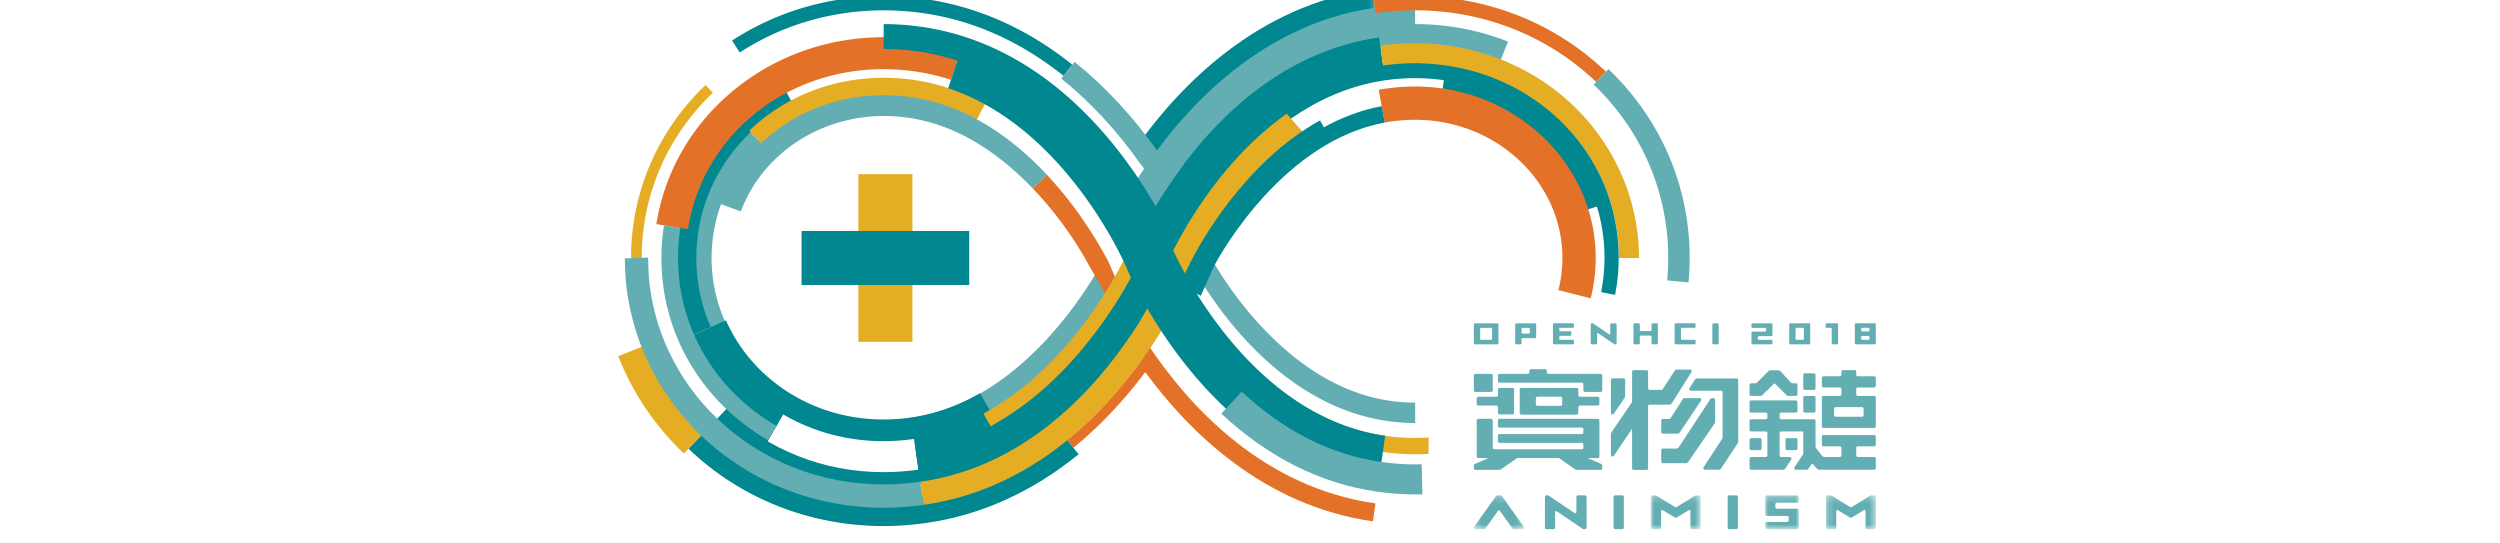 <svg xmlns="http://www.w3.org/2000/svg" xmlns:xlink="http://www.w3.org/1999/xlink" width="368" height="80" viewBox="0 0 368 80">
    <defs>
        <path id="a" d="M.129.1H35.7v26.337H.129z"/>
        <path id="c" d="M0 79.6h185.12V.1H0z"/>
        <path id="e" d="M.005.217h7.33V5.2H.004z"/>
        <path id="g" d="M.19.217h7.329V5.2H.189z"/>
        <path id="i" d="M.028.218h4.975V5.2H.028z"/>
        <path id="k" d="M.35.206h7.388V5.2H.35z"/>
    </defs>
    <g fill="none" fill-rule="evenodd">
        <g transform="translate(91 -1.7)">
            <path fill="#62AEB2" d="M52.787 19.26l.35-.644c-3.235-1.723-6.562-2.853-9.908-3.331a29.635 29.635 0 0 0-4.15-.297c-11.04 0-20.916 6.64-24.577 16.523l3.553 1.316c3.112-8.404 11.561-14.05 21.023-14.05 1.191 0 2.409.087 3.617.259 6.415.916 12.579 4.415 18.32 10.4l2.093-2.008c-2.826-3.02-6.275-5.979-10.32-8.167"/>
            <path fill="#62AEB2" d="M26.884 63.507C17.368 59.084 11.22 49.73 11.22 39.675c0-5.087 1.49-10.01 4.31-14.236a26.825 26.825 0 0 1 3.767-4.484l1.747 1.826a24.248 24.248 0 0 0-3.412 4.06 23.05 23.05 0 0 0-3.886 12.834c0 9.215 5.442 17.47 14.203 21.542l-1.065 2.29zM73.237 42.777l-1.095-2.556a38.09 38.09 0 0 0-.406-.772c-1.918 3.632-12.008 21.366-28.599 23.735-1.355.194-2.752.637-4.073.637-3.864-.002-7.57-.815-11.015-2.418l-1.265 2.318c3.844 1.788 7.976 2.696 12.282 2.698 1.46 0 2.96-.109 4.454-.322 16.008-2.287 26.111-16.928 29.832-23.37l-.115.05z"/>
            <path fill="#E47128" d="M76.746 55.12c-3.245 4.411-6.827 8.23-10.67 11.35l.928 1.14c3.8-3.084 7.35-6.828 10.577-11.138 6.603 9.01 17.59 19.698 33.517 21.972l.378-2.642c-16.279-2.324-27.182-13.834-33.664-23.63-.306-.462-1.066 2.949-1.066 2.949"/>
            <path fill="#E5AD24" d="M119.288 66.1a30.882 30.882 0 0 1-6.388-.248c-4.89-.7-9.631-2.652-14.089-5.804l-1.386 1.96c4.772 3.373 9.864 5.466 15.135 6.22 1.587.227 3.187.342 4.756.342.661 0 1.317-.026 1.972-.066v-2.403z"/>
            <path fill="#E47128" d="M74.505 42.234l-1.268.543-1.096-2.555c-.82-1.616-3.894-7.304-9.033-12.794l-2.092 2.008c4.507 4.696 7.215 9.352 8.17 11.136l3.845 6.71 3.286-1.885-1.812-3.163z"/>
            <path fill="#62AEB2" d="M117.316 63.966c-1.362 0-2.743-.1-4.105-.296-17.122-2.445-27.14-19.83-28.974-23.29l2.649-1.405c1.051 1.983 10.732 19.44 26.751 21.728a25.95 25.95 0 0 0 3.68.265v2.998z"/>
            <path fill="#00878F" d="M141.175 32.995c-1.141-3.706-3.27-7.125-6.157-9.888-3.784-3.62-8.588-5.933-13.895-6.69l.485-3.397c6.02.859 11.477 3.49 15.782 7.607 3.31 3.168 5.752 7.095 7.065 11.358l-3.28 1.01z"/>
            <path fill="#00878F" d="M95.338 22.08l-1.617-1.842c5.824-5.115 12.16-8.191 18.836-9.143a33.675 33.675 0 0 1 4.746-.34c8.128 0 15.744 3.003 21.442 8.456l-1.695 1.77c-5.24-5.013-12.253-7.775-19.747-7.775-1.457 0-2.938.106-4.4.315-6.195.884-12.105 3.764-17.565 8.558"/>
            <path fill="#E5AD24" d="M82.887 45.95l-8.5-4.044 2.021-4.25c1.313-2.76 6.277-12.363 15.016-20.035l3.538-3.105 6.21 7.075-3.537 3.105C90.057 31.348 85.705 40.027 84.91 41.7l-2.023 4.25z"/>
            <path fill="#00878F" d="M10.928 51.025a28.108 28.108 0 0 1-2.366-11.35c0-7.822 3.16-15.152 8.899-20.641a30.388 30.388 0 0 1 6.725-4.861l1.382 2.596a27.44 27.44 0 0 0-6.074 4.39c-5.153 4.929-7.991 11.504-7.991 18.516 0 3.54.713 6.961 2.118 10.17l-2.693 1.18z"/>
            <path fill="#E5AD24" d="M21.058 22.797l-1.775-1.858c5.254-5.024 12.284-7.792 19.795-7.792 1.464 0 2.949.106 4.413.315 3.586.513 7.125 1.703 10.519 3.539l-1.222 2.26c-3.127-1.69-6.377-2.786-9.66-3.255a28.791 28.791 0 0 0-4.05-.29c-6.845 0-13.245 2.515-18.02 7.08M3.463 39.675H1.894c0-9.659 3.892-18.7 10.958-25.458l1.084 1.133C7.182 21.81 3.463 30.45 3.463 39.675"/>
            <path fill="#00878F" d="M65.543 12.858c-6.34-5.067-13.287-8.17-20.652-9.221a41.36 41.36 0 0 0-5.813-.415c-7.629 0-14.953 2.145-21.181 6.205l-1.142-1.753C23.323 3.393 31.042 1.13 39.078 1.13c2.027 0 4.083.147 6.109.436 7.74 1.105 15.028 4.354 21.662 9.657l-1.306 1.635z"/>
            <g transform="translate(76)">
                <mask id="b" fill="#fff">
                    <use xlink:href="#a"/>
                </mask>
                <path fill="#00878F" d="M4.256 26.437L.129 23.525C6.73 14.166 18.139 2.506 34.987.1l.714 5C20.635 7.254 10.285 17.892 4.256 26.438" mask="url(#b)"/>
            </g>
            <path fill="#62AEB2" d="M84.981 27.04l-2.92-2.208c5.779-7.644 15.625-17.179 29.717-19.19a39.187 39.187 0 0 1 5.526-.394c4.75 0 9.35.866 13.674 2.575l-1.345 3.404c-3.894-1.538-8.043-2.318-12.33-2.318-1.66 0-3.345.12-5.007.358C99.438 11.1 90.345 19.945 84.98 27.04"/>
            <path fill="#62AEB2" d="M79.094 33l-4.086-1.662 1.215-2.986.104-.165c5.275-8.35 16.844-22.745 35.051-25.343 1.966-.28 3.96-.422 5.925-.422v4.411c-1.757 0-3.54.128-5.3.379C96.464 9.429 86.124 20.995 80.16 30.379l-1.067 2.622z"/>
            <path fill="#62AEB2" d="M79.024 28.48l-2.114-2.594c-3.513-4.98-7.447-9.225-11.694-12.62l1.96-2.451c4.463 3.569 8.59 8.015 12.266 13.216l2.013 2.463-2.43 1.985z"/>
            <path fill="#E47128" d="M143.954 13.769c-7.108-6.801-16.572-10.547-26.65-10.547-1.927 0-3.883.14-5.812.415l-.296-2.071a43.459 43.459 0 0 1 6.108-.436c10.62 0 20.597 3.952 28.096 11.127l-1.446 1.512z"/>
            <path fill="#00878F" d="M44.381 72.135l-.762-5.339c21.345-3.047 31.98-27.909 32.085-28.16.472-1.136 11.882-27.94 36.298-31.424l.762 5.338c-21.41 3.055-31.978 27.91-32.082 28.16-.475 1.14-11.891 27.94-36.3 31.425"/>
            <path fill="#00878F" d="M21.954 66.738l2.34-4.029c5.746 3.337 12.403 4.583 19.254 3.603l.66 4.61c4.464-.637 8.824-2.165 12.961-4.541l-3.906-6.801c-3.27 1.878-6.69 3.082-10.165 3.578a28.62 28.62 0 0 1-4.034.29c-6.792 0-13.142-2.498-17.88-7.03-2.294-2.197-4.083-4.739-5.317-7.556l-6.733 2.95c1.607 3.668 3.952 7.032 6.967 9.918l-.34.354a32.796 32.796 0 0 0 6.193 4.654"/>
            <path fill="#00878F" d="M39.066 73.342c-9.354 0-18.133-3.473-24.722-9.776l1.48-1.548c6.189 5.921 14.442 9.183 23.24 9.183 1.696 0 3.421-.124 5.13-.368 17.603-2.515 28.244-17.41 33.033-26.103l1.215-2.876 1.973.834-1.285 3.026c-4.97 9.035-16.077 24.588-34.632 27.238-1.81.259-3.637.39-5.432.39"/>
            <path fill="#00878F" d="M39.066 79.135C28.21 79.134 18.01 75.09 10.34 67.75l2.712-2.834c6.936 6.64 16.174 10.296 26.012 10.297 1.888 0 3.804-.137 5.697-.409 7.338-1.048 14.249-4.172 20.543-9.286l2.473 3.044c-6.853 5.568-14.41 8.974-22.46 10.124-2.076.298-4.18.45-6.251.45"/>
            <path fill="#E5AD24" d="M44.936 76.017l-.486-3.397c15.814-2.258 26.276-14.024 32.274-23.51.183-.318 1.798-3.12 2.416-4.296l3.038 1.597c-.685 1.302-2.426 4.318-2.5 4.446l-.035.058c-6.381 10.101-17.582 22.657-34.707 25.102"/>
            <path fill="#62AEB2" d="M22.079 66.524C12.233 60.807 6.356 50.77 6.356 39.674c0-1.614.127-3.233.378-4.81l2.42.384c-.23 1.451-.347 2.94-.347 4.427 0 10.211 5.421 19.456 14.502 24.73l-1.23 2.119z"/>
            <path fill="#E47128" d="M10.268 35.425l-4.649-.738c1.346-8.478 6.032-15.97 13.197-21.094 7.276-5.205 16.336-7.352 25.518-6.042 2.068.296 4.127.778 6.123 1.433l-1.47 4.472a31.29 31.29 0 0 0-5.319-1.245c-16.29-2.319-30.965 7.873-33.4 23.214"/>
            <path fill="#E5AD24" d="M9.663 68.458C5.37 64.351 2.119 59.528 0 54.121l5.477-2.147c1.805 4.606 4.582 8.722 8.252 12.234l-4.066 4.25z"/>
            <path fill="#62AEB2" d="M39.066 76.438c-10.158-.001-19.696-3.778-26.863-10.636C5.68 59.56 1.724 51.248 1.064 42.399l-.003-.064-.097-2.596 3.429-.128.096 2.564c.603 7.99 4.185 15.5 10.087 21.148 6.524 6.243 15.221 9.683 24.488 9.684 1.781 0 3.593-.13 5.386-.387l.486 3.397c-1.954.28-3.928.42-5.87.42"/>
            <path fill="#E5AD24" d="M54.82 64.442l-1.066-1.858.929-.533c12.11-6.95 18.874-20.24 20.107-22.834l.46-.966 1.934.92-.46.966c-1.28 2.694-8.312 16.503-20.975 23.772l-.929.533z"/>
            <path fill="#00878F" d="M81.573 38.268c-.107-.257-.87-2.058-2.323-4.691l.545-.3C74.745 24.11 63.457 8.333 44.606 5.643a39.158 39.158 0 0 0-5.528-.395v3.66c1.662 0 3.347.121 5.01.359 2.039.291 3.978.758 5.829 1.36l-1.339 4.071c17.4 5.723 26.15 26.182 26.235 26.382.482 1.16 12.1 28.448 37.052 32.01l1.035-7.248C92.109 62.874 81.675 38.51 81.573 38.268"/>
            <path fill="#E5AD24" d="M150.262 39.675h-2.941c0-8.1-3.574-15.846-9.806-21.252-6.694-5.808-15.778-8.39-24.925-7.086l-.415-2.912c9.99-1.426 19.929 1.41 27.268 7.776 6.876 5.965 10.82 14.52 10.82 23.474"/>
            <mask id="d" fill="#fff">
                <use xlink:href="#c"/>
            </mask>
            <path fill="#E5AD24" d="M35.354 52.017h7.955v-24.68h-7.955z" mask="url(#d)"/>
            <path fill="#00878F" d="M26.992 43.656H51.67V35.7H26.992z" mask="url(#d)"/>
            <path fill="#62AEB2" d="M157.558 43.27l-3.144-.292c.1-1.085.152-2.196.152-3.303 0-9.683-3.9-18.747-10.981-25.521l2.183-2.282c7.709 7.376 11.955 17.25 11.955 27.803 0 1.203-.056 2.413-.165 3.595" mask="url(#d)"/>
            <path fill="#00878F" d="M146.741 45.107l-2.052-.408c.33-1.66.497-3.364.497-5.067 0-7.128-2.884-13.813-8.12-18.823l1.446-1.512c5.653 5.41 8.766 12.631 8.766 20.335 0 1.84-.18 3.682-.537 5.475" mask="url(#d)"/>
            <path fill="#E47128" d="M143.147 45.611l-4.75-1.21c.391-1.534.59-3.124.59-4.727 0-11.215-9.727-20.34-21.683-20.34-1.165 0-2.355.085-3.538.253-.314.045-.626.096-.937.153l-.885-4.821a30.214 30.214 0 0 1 5.36-.487c14.659 0 26.585 11.324 26.585 25.243 0 2.01-.25 4.007-.742 5.936" mask="url(#d)"/>
            <path fill="#00878F" d="M103.871 20.44l-.565-1.02c-11.254 6.24-17.843 18.452-19.049 20.837l-1.192 2.426-1.26-.62-.52 1.154 4.472 2.008 2.005-4.464c1.18-2.186 10.335-18.306 25.069-21.021l-.444-2.407c-2.892.535-5.752 1.576-8.516 3.107" mask="url(#d)"/>
            <path fill="#62AEB2" d="M117.316 74.477c-1.847 0-3.73-.135-5.593-.401-8.322-1.189-16.044-5.055-22.95-11.493l3.007-3.227c6.235 5.811 13.154 9.294 20.566 10.353 1.98.282 3.97.39 5.925.344l.103 4.411c-.352.008-.704.013-1.058.013" mask="url(#d)"/>
        </g>
        <path fill="#62AEB2" d="M232.986 77.857l-3.82-2.592a.16.16 0 0 0-.252.132v2.261a.24.24 0 0 1-.24.241h-1.024a.24.24 0 0 1-.24-.24v-4.5c0-.134.108-.242.24-.242h.185c.048 0 .095.014.135.041l3.821 2.576a.16.16 0 0 0 .25-.133v-2.243c0-.133.109-.241.242-.241h1.023c.133 0 .24.108.24.241v4.5a.24.24 0 0 1-.24.241h-.185a.24.24 0 0 1-.135-.042M237.523 77.651v-4.493c0-.133.108-.241.242-.241h1.022c.133 0 .24.108.24.241v4.493a.241.241 0 0 1-.24.241h-1.022a.242.242 0 0 1-.242-.24"/>
        <g transform="translate(243 72.7)">
            <mask id="f" fill="#fff">
                <use xlink:href="#e"/>
            </mask>
            <path fill="#62AEB2" d="M7.334.459v4.5a.241.241 0 0 1-.24.241H6.07a.241.241 0 0 1-.241-.241V2.537a.16.16 0 0 0-.244-.138L3.794 3.48a.242.242 0 0 1-.249 0l-1.792-1.08a.16.16 0 0 0-.244.138v2.422a.241.241 0 0 1-.24.241H.245a.241.241 0 0 1-.241-.241v-4.5a.24.24 0 0 1 .24-.242H.69c.044 0 .088.013.126.036l2.727 1.676a.24.24 0 0 0 .253 0L6.524.253A.24.24 0 0 1 6.65.217h.443c.133 0 .241.108.241.242" mask="url(#f)"/>
        </g>
        <g transform="translate(268.6 72.7)">
            <mask id="h" fill="#fff">
                <use xlink:href="#g"/>
            </mask>
            <path fill="#62AEB2" d="M7.519.459v4.5a.242.242 0 0 1-.242.241H6.255a.242.242 0 0 1-.241-.241V2.537a.16.16 0 0 0-.244-.138L3.978 3.48a.242.242 0 0 1-.249 0l-1.791-1.08a.16.16 0 0 0-.244.138v2.422a.241.241 0 0 1-.241.241H.43a.241.241 0 0 1-.24-.241v-4.5A.24.24 0 0 1 .43.217h.444C.918.217.962.23 1 .253l2.728 1.676a.24.24 0 0 0 .252 0L6.708.253a.24.24 0 0 1 .126-.036h.443c.133 0 .242.108.242.242" mask="url(#h)"/>
        </g>
        <path fill="#62AEB2" d="M254.31 77.649v-4.493c0-.133.108-.241.241-.241h1.022c.133 0 .242.108.242.241v4.493a.242.242 0 0 1-.242.241h-1.022a.241.241 0 0 1-.241-.241"/>
        <g transform="translate(259.8 72.7)">
            <mask id="j" fill="#fff">
                <use xlink:href="#i"/>
            </mask>
            <path fill="#62AEB2" d="M5.003 1.049V.46a.241.241 0 0 0-.241-.24h-3.23V.217H.27a.241.241 0 0 0-.241.24v2.546c0 .133.108.24.24.24h2.99a.24.24 0 0 1 .24.242v.403a.24.24 0 0 1-.24.241H.267a.241.241 0 0 0-.24.241v.588c0 .133.108.241.24.241h4.494a.241.241 0 0 0 .24-.241V2.416a.241.241 0 0 0-.24-.241H1.774a.24.24 0 0 1-.242-.24V1.53c0-.133.108-.24.242-.24h2.988a.241.241 0 0 0 .24-.242" mask="url(#j)"/>
        </g>
        <g transform="translate(216.6 72.7)">
            <mask id="l" fill="#fff">
                <use xlink:href="#k"/>
            </mask>
            <path fill="#62AEB2" d="M7.496 5.2H6.238a.242.242 0 0 1-.196-.1L4.175 2.487a.16.16 0 0 0-.261 0L2.046 5.099a.24.24 0 0 1-.196.101H.592a.241.241 0 0 1-.196-.382L3.623.308a.241.241 0 0 1 .196-.102h.45a.24.24 0 0 1 .196.101l3.227 4.511c.114.16 0 .382-.196.382" mask="url(#l)"/>
        </g>
        <path fill="#62AEB2" d="M248.885 57.514h4.442c.131 0 .238.106.238.238v6.606a.477.477 0 0 1-.078.26l-2.721 4.158c-.104.16.01.37.2.37l2.008-.004c.16 0 .31-.08.398-.214l2.418-3.673a.48.48 0 0 0 .078-.263V55.95a.238.238 0 0 0-.238-.238h-5.893a.238.238 0 0 0-.2.11l-.852 1.325a.238.238 0 0 0 .2.368M261.314 56.509l1.641 1.63c.09.089.21.138.336.138h1.06a.238.238 0 0 0 .238-.238v-1.386a.238.238 0 0 0-.239-.238h-.529a.239.239 0 0 1-.175-.076l-1.552-1.682a.476.476 0 0 0-.35-.154h-1.097a.476.476 0 0 0-.336.139l-1.714 1.704a.238.238 0 0 1-.168.07h-.657a.238.238 0 0 0-.238.237v1.386c0 .132.107.238.238.238h1.34c.126 0 .246-.05.336-.138l1.642-1.63a.159.159 0 0 1 .224 0M263.057 66.26h1.293a.238.238 0 0 0 .239-.239v-1.294a.238.238 0 0 0-.239-.238h-1.293a.238.238 0 0 0-.239.238v1.294c0 .132.107.238.239.238M259.066 64.49h-1.293a.238.238 0 0 0-.239.237v1.294c0 .132.107.238.239.238h1.293a.238.238 0 0 0 .238-.238v-1.294a.238.238 0 0 0-.238-.238M267.009 58.277h-1.326a.238.238 0 0 0-.238.239v1.981c0 .132.106.239.238.239h1.326a.238.238 0 0 0 .238-.239v-1.981a.238.238 0 0 0-.238-.239M267.009 54.942h-1.326a.238.238 0 0 0-.238.238v1.982c0 .131.106.238.238.238h1.326a.238.238 0 0 0 .238-.238V55.18a.238.238 0 0 0-.238-.238M219.49 55.032h-2.301a.238.238 0 0 0-.239.238v2.18c0 .132.107.238.239.238h2.301a.238.238 0 0 0 .239-.238v-2.18a.238.238 0 0 0-.239-.238M233.075 55.032h-5.153a.239.239 0 0 1-.239-.238v-.212a.238.238 0 0 0-.237-.238h-2.089a.238.238 0 0 0-.238.238v.212a.238.238 0 0 1-.238.238h-4.145a.238.238 0 0 0-.238.238v.818c0 .132.107.238.238.238h12.1c.131 0 .239.107.239.239v.885c0 .132.106.238.238.238h2.301a.238.238 0 0 0 .238-.238v-2.18a.238.238 0 0 0-.238-.238h-2.539z"/>
        <path fill="#62AEB2" d="M229.96 59.493c0 .137-.111.248-.25.248h-3.385a.248.248 0 0 1-.248-.248v-.851c0-.137.112-.248.248-.248h3.385c.139 0 .25.111.25.248v.851zm5.222-1.091h-2.611a.239.239 0 0 1-.24-.238v-.817a.248.248 0 0 0-.248-.247h-8.131a.248.248 0 0 0-.248.247v3.44c0 .138.112.248.248.248h8.131c.137 0 .248-.11.248-.247v-.851a.24.24 0 0 1 .24-.24h2.611a.248.248 0 0 0 .248-.248v-.799a.248.248 0 0 0-.248-.248zM222.87 60.762v-3.425a.238.238 0 0 0-.238-.238h-1.896a.238.238 0 0 0-.238.238v.827a.238.238 0 0 1-.238.239h-2.65a.238.238 0 0 0-.238.238v.818c0 .131.107.238.239.238h2.649c.131 0 .238.106.238.238v.827c0 .131.107.238.238.238h1.896a.238.238 0 0 0 .239-.238M235.43 67.187v-5.299a.238.238 0 0 0-.238-.238h-14.456a.238.238 0 0 0-.238.238v.818c0 .132.107.239.238.239h12.1c.132 0 .238.106.238.238v.469a.238.238 0 0 1-.238.238h-12.1a.238.238 0 0 0-.238.239v.817c0 .132.107.239.238.239h12.1c.132 0 .238.107.238.238v.47a.238.238 0 0 1-.238.238h-12.87a.238.238 0 0 1-.238-.238v-4.005a.238.238 0 0 0-.238-.238h-1.88a.238.238 0 0 0-.238.238v5.3c0 .13.107.238.238.238h1.488l-2.005.874a.238.238 0 0 0-.143.219v.406c0 .132.107.238.239.238h3.49c.099 0 .194-.03.274-.086l2.299-1.609a.238.238 0 0 1 .137-.042h6.025c.05 0 .097.014.137.042l2.299 1.61c.08.055.175.085.273.085h3.491a.238.238 0 0 0 .238-.238v-.406a.238.238 0 0 0-.143-.219l-2.004-.874h1.487a.238.238 0 0 0 .239-.239M246.1 59.346l2.888-4.576a.238.238 0 0 0-.201-.366h-2.042a.238.238 0 0 0-.2.11l-1.787 2.77a.238.238 0 0 1-.2.11h-1.721a.238.238 0 0 1-.239-.24v-2.428a.238.238 0 0 0-.238-.239h-1.88a.238.238 0 0 0-.238.239v4.309a.478.478 0 0 1-.083.268l-2.993 4.398a.239.239 0 0 0-.041.134v3.12c0 .236.304.33.435.134l2.682-3.978v5.826c0 .132.107.239.238.239h1.88a.238.238 0 0 0 .238-.239v-9.13c0-.132.107-.239.239-.239h2.86a.476.476 0 0 0 .403-.222M274.08 59.932c.132 0 .24.106.24.238v.936a.238.238 0 0 1-.24.238h-3.866a.238.238 0 0 1-.238-.238v-.936c0-.132.107-.238.238-.238h3.867zm-.601-2.892h2.401a.238.238 0 0 0 .239-.239v-1.177a.24.24 0 0 0-.239-.238h-2.401a.238.238 0 0 1-.239-.238v-.428a.239.239 0 0 0-.238-.238h-1.708a.238.238 0 0 0-.238.238v.428a.239.239 0 0 1-.238.238h-2.403a.24.24 0 0 0-.239.238V56.8c0 .132.107.239.239.239h2.403c.13 0 .238.106.238.237v.763a.238.238 0 0 1-.238.238h-2.403a.238.238 0 0 0-.239.238v4.243c0 .132.107.238.239.238h7.465a.238.238 0 0 0 .239-.238v-4.243a.238.238 0 0 0-.239-.238h-2.401a.238.238 0 0 1-.239-.238v-.763c0-.131.107-.237.239-.237z"/>
        <path fill="#62AEB2" d="M276.12 68.907a.239.239 0 0 1-.238.24h-8.074a.473.473 0 0 1-.356-.162l-.57-.643a.159.159 0 0 0-.25.015l-.47.681a.237.237 0 0 1-.196.103h-1.616a.238.238 0 0 1-.198-.37l1.253-1.888a.244.244 0 0 0 .04-.132v-3.237H262.2a.238.238 0 0 0-.238.238v3.277c0 .131.107.238.238.238h1.268c.19 0 .303.21.2.368l-.92 1.403a.232.232 0 0 1-.199.108h-4.777a.238.238 0 0 1-.239-.238v-1.403c0-.131.107-.238.239-.238h2.149a.238.238 0 0 0 .238-.238v-3.277a.238.238 0 0 0-.238-.238h-2.15a.238.238 0 0 1-.238-.239V61.95c0-.132.107-.238.239-.238h2.149a.239.239 0 0 0 .238-.238v-.5a.239.239 0 0 0-.238-.238h-2.15a.238.238 0 0 1-.238-.238v-1.324c0-.132.107-.239.239-.239h6.577c.132 0 .238.107.238.239v1.324a.238.238 0 0 1-.238.238H262.2a.239.239 0 0 0-.238.239v.499c0 .13.107.238.238.238h4.808c.132 0 .238.106.238.238v3.74c0 .104.035.207.099.29l.851 1.102c.09.118.23.186.379.186h2.242c.13 0 .238-.106.238-.238v-1.096a.239.239 0 0 0-.238-.238h-2.403a.238.238 0 0 1-.238-.239V64.28c0-.131.106-.238.238-.238h7.465c.132 0 .239.107.239.238v1.177a.238.238 0 0 1-.239.239h-2.401a.238.238 0 0 0-.238.238v1.096c0 .131.106.238.238.238h2.4c.133 0 .24.107.24.238l.001 1.402zM250.196 58.604h-2.26a.238.238 0 0 0-.2.11l-1.757 2.743a.479.479 0 0 1-.4.22h-.809a.238.238 0 0 0-.238.239v1.68c0 .133.106.24.238.24l2.118.002c.16 0 .31-.08.398-.212l3.109-4.652a.238.238 0 0 0-.199-.37M238.98 55.69h-1.617a.238.238 0 0 0-.239.239v4.826c0 .235.304.328.436.134l1.576-2.323a.477.477 0 0 0 .082-.267v-2.37a.238.238 0 0 0-.238-.238"/>
        <path fill="#62AEB2" d="M252.228 58.606h-.245a.239.239 0 0 0-.201.11l-4.652 7.098a.478.478 0 0 1-.4.216l-1.96-.003a.238.238 0 0 0-.238.238v1.682c0 .131.106.238.238.238l3.353.003c.16 0 .31-.08.398-.214l3.866-5.636a.473.473 0 0 0 .08-.262v-3.232a.238.238 0 0 0-.239-.238M264.588 58.04v-1.387M219.49 50.02l-1.457-.002a.148.148 0 0 1-.148-.148v-1.465c0-.081.066-.148.148-.148l1.457.002c.081 0 .147.066.147.147v1.465a.148.148 0 0 1-.148.148zm.147-2.427l-1.752-.002h-.787a.148.148 0 0 0-.148.148v2.797c0 .082.067.148.148.148h.787l1.752.001v.001h.787a.148.148 0 0 0 .148-.148V47.74a.148.148 0 0 0-.148-.149h-.787v.002zM242.954 48.735h-1.428a.148.148 0 0 1-.148-.148v-.845a.148.148 0 0 0-.148-.149h-.639a.148.148 0 0 0-.147.149v2.793c0 .081.066.148.147.148h.639a.148.148 0 0 0 .148-.148v-.987c0-.081.066-.148.148-.148h1.428c.082 0 .148.067.148.148v.987c0 .081.066.148.148.148h.638a.148.148 0 0 0 .148-.148v-2.793a.148.148 0 0 0-.148-.149h-.638a.148.148 0 0 0-.148.149v.845a.148.148 0 0 1-.148.148M228.593 48.255V50.535c0 .081.066.148.148.148h2.793a.148.148 0 0 0 .148-.148v-.37a.148.148 0 0 0-.148-.148h-1.859a.148.148 0 0 1-.148-.148v-.295c0-.081.066-.148.148-.148h1.482a.147.147 0 0 0 .148-.147v-.37a.148.148 0 0 0-.148-.148h-1.482a.148.148 0 0 1-.148-.148v-.21c0-.082.066-.148.148-.148h1.86a.148.148 0 0 0 .147-.148v-.37a.148.148 0 0 0-.148-.148h-2.793a.148.148 0 0 0-.148.148v.518zM265.38 50.017h-.925a.148.148 0 0 1-.148-.148v-1.466c0-.082.067-.148.148-.148h.925c.081 0 .148.066.148.148v1.466a.148.148 0 0 1-.148.148zm-2.007-1.762V50.535c0 .081.066.148.148.148h2.793a.148.148 0 0 0 .148-.148v-2.798a.148.148 0 0 0-.148-.148h-2.793a.148.148 0 0 0-.148.148v.518zM275.036 48.779h-.924a.148.148 0 0 1-.148-.148v-.228c0-.082.066-.148.148-.148h.924c.082 0 .148.066.148.148v.228a.148.148 0 0 1-.148.148zm0 1.238h-.924a.148.148 0 0 1-.148-.148v-.276c0-.082.066-.148.148-.148h.924c.082 0 .148.066.148.148v.276a.147.147 0 0 1-.148.148zm-1.858-2.428a.148.148 0 0 0-.149.148v2.798c0 .082.067.148.149.148h2.793a.148.148 0 0 0 .148-.148v-2.798a.148.148 0 0 0-.148-.148h-2.793zM268.879 48.255h.602c.082 0 .148.066.148.148v2.132c0 .081.066.148.148.148h.639a.148.148 0 0 0 .148-.148v-2.798a.148.148 0 0 0-.148-.148h-1.537a.148.148 0 0 0-.148.148v.37c0 .082.066.148.148.148M246.502 48.255V50.535c0 .081.066.148.148.148h2.794a.148.148 0 0 0 .147-.148v-.37a.148.148 0 0 0-.147-.148h-1.86a.148.148 0 0 1-.148-.148v-1.466c0-.082.067-.148.148-.148h1.86a.148.148 0 0 0 .147-.148v-.37a.148.148 0 0 0-.147-.148h-2.794a.148.148 0 0 0-.148.148v.518zM223.972 48.956v-.55c0-.082.066-.148.148-.148h.925c.081 0 .148.066.148.147v.551a.148.148 0 0 1-.148.148h-.925a.148.148 0 0 1-.148-.148zm1.93-1.364h-2.715a.15.15 0 0 0-.15.15v2.795c0 .082.067.148.148.148h.64a.148.148 0 0 0 .147-.148v-.62c0-.08.066-.147.148-.147h1.859a.148.148 0 0 0 .148-.148v-1.878a.148.148 0 0 0-.148-.148h-.078v-.004zM237.818 47.59h-.634a.15.15 0 0 0-.15.149v1.392a.1.1 0 0 1-.156.083l-2.373-1.6a.149.149 0 0 0-.083-.025h-.115a.15.15 0 0 0-.15.15v2.794c0 .083.067.15.15.15h.635a.15.15 0 0 0 .15-.15V49.13a.1.1 0 0 1 .155-.082l2.373 1.61a.15.15 0 0 0 .084.026h.114a.15.15 0 0 0 .15-.15V47.74a.15.15 0 0 0-.15-.15M252.841 47.598h-.634a.15.15 0 0 0-.15.15v2.79c0 .082.067.15.15.15h.634a.15.15 0 0 0 .15-.15v-2.79a.15.15 0 0 0-.15-.15M260.757 50.025h-1.855a.15.15 0 0 1-.15-.15v-.25a.15.15 0 0 1 .15-.15h1.855a.15.15 0 0 0 .15-.15v-1.58a.15.15 0 0 0-.15-.15h-.784v.002h-2.006a.15.15 0 0 0-.15.15v.365c0 .083.068.15.15.15h1.856a.15.15 0 0 1 .15.15v.25a.15.15 0 0 1-.15.149h-1.856a.15.15 0 0 0-.15.15v1.579c0 .083.068.15.15.15h2.79a.15.15 0 0 0 .15-.15v-.365a.15.15 0 0 0-.15-.15"/>
    </g>
</svg>
